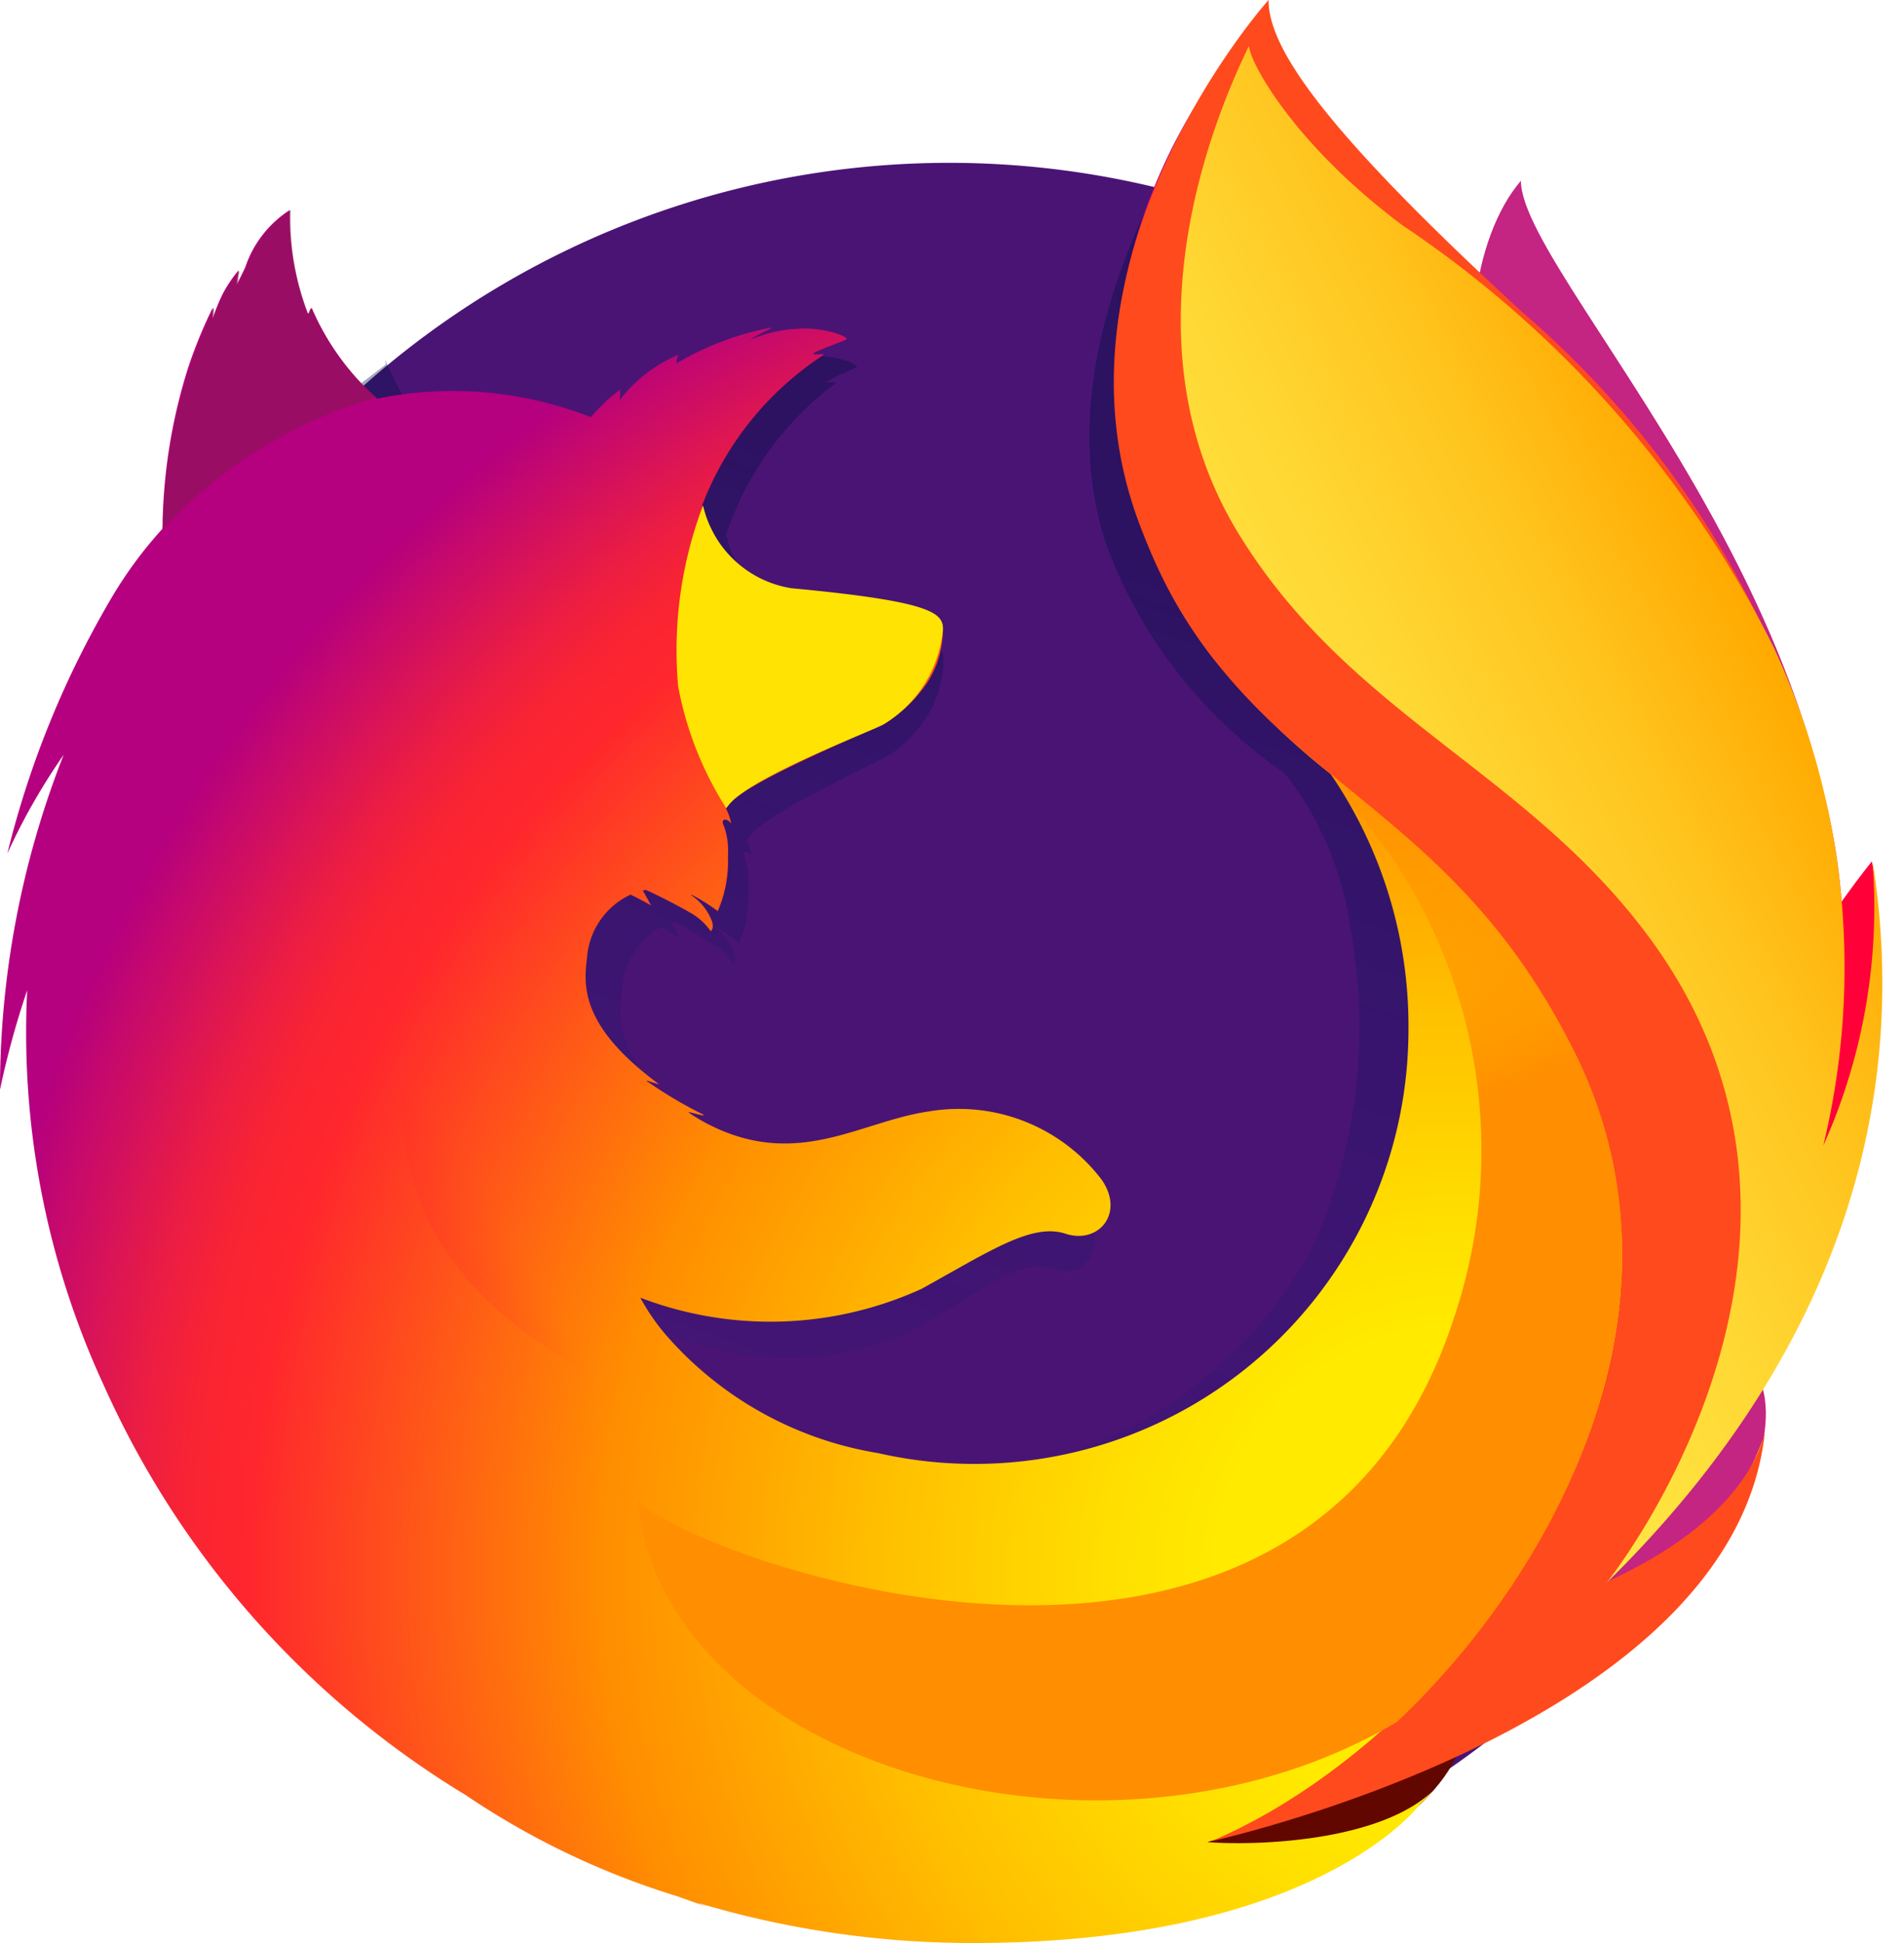 <svg xmlns="http://www.w3.org/2000/svg" xmlns:xlink="http://www.w3.org/1999/xlink" width="49" height="50" viewBox="0 0 49 50">
  <defs>
    <style>
      .cls-1 {
        clip-path: url(#clip-Firefox);
      }

      .cls-2 {
        fill: url(#radial-gradient);
      }

      .cls-3 {
        fill: url(#radial-gradient-2);
      }

      .cls-4 {
        fill: url(#linear-gradient);
      }

      .cls-5 {
        fill: url(#radial-gradient-3);
      }

      .cls-6 {
        fill: url(#radial-gradient-4);
      }

      .cls-7 {
        fill: url(#radial-gradient-5);
      }

      .cls-8 {
        fill: url(#radial-gradient-6);
      }

      .cls-9 {
        fill: url(#radial-gradient-7);
      }

      .cls-10 {
        fill: url(#linear-gradient-2);
      }

      .cls-11 {
        fill: url(#linear-gradient-3);
      }

      .cls-12 {
        fill: url(#linear-gradient-4);
      }

      .cls-13 {
        fill: url(#linear-gradient-5);
      }

      .cls-14 {
        fill: url(#linear-gradient-6);
      }

      .cls-15 {
        fill: url(#linear-gradient-7);
      }

      .cls-16 {
        fill: #fff;
      }
    </style>
    <radialGradient id="radial-gradient" cx="1.3" cy="0.609" fx="1.146" r="0.666" gradientTransform="matrix(2.753, 0.045, 0.181, -1.473, 367.882, 118.584)" gradientUnits="objectBoundingBox">
      <stop offset="0.1" stop-color="#ffea00"/>
      <stop offset="0.17" stop-color="#ffde00"/>
      <stop offset="0.28" stop-color="#ffbf00"/>
      <stop offset="0.43" stop-color="#ff8e00"/>
      <stop offset="0.77" stop-color="#ff272d"/>
      <stop offset="0.87" stop-color="#e0255a"/>
      <stop offset="0.95" stop-color="#cc2477"/>
      <stop offset="1" stop-color="#c42482"/>
    </radialGradient>
    <radialGradient id="radial-gradient-2" cx="0.601" cy="0.005" r="1.091" gradientTransform="matrix(1.005, 0, 0, -1, 0.125, 48.593)" gradientUnits="objectBoundingBox">
      <stop offset="0" stop-color="#00ccda"/>
      <stop offset="0.22" stop-color="#0083ff"/>
      <stop offset="0.26" stop-color="#007af9"/>
      <stop offset="0.33" stop-color="#0060e8"/>
      <stop offset="0.33" stop-color="#005fe7"/>
      <stop offset="0.44" stop-color="#2639ad"/>
      <stop offset="0.52" stop-color="#401e84"/>
      <stop offset="0.57" stop-color="#4a1475"/>
    </radialGradient>
    <linearGradient id="linear-gradient" x1="0.573" y1="0.24" x2="0.351" y2="0.925" gradientUnits="objectBoundingBox">
      <stop offset="0" stop-color="#000f43" stop-opacity="0.4"/>
      <stop offset="0.48" stop-color="#001962" stop-opacity="0.169"/>
      <stop offset="1" stop-color="#002079" stop-opacity="0"/>
    </linearGradient>
    <radialGradient id="radial-gradient-3" cx="1.151" cy="-0.004" r="1.719" gradientTransform="matrix(0.919, 0.098, 0.09, -0.995, -17.673, 198.685)" gradientUnits="objectBoundingBox">
      <stop offset="0" stop-color="#ffea00"/>
      <stop offset="0.5" stop-color="#ff272d"/>
      <stop offset="1" stop-color="#c42482"/>
    </radialGradient>
    <radialGradient id="radial-gradient-4" cx="0.795" cy="-0.339" r="2.458" gradientTransform="matrix(1.839, 0.098, 0.181, -0.995, 149.061, 184.215)" gradientUnits="objectBoundingBox">
      <stop offset="0" stop-color="#ffe900"/>
      <stop offset="0.16" stop-color="#ffaf0e"/>
      <stop offset="0.32" stop-color="#ff7a1b"/>
      <stop offset="0.47" stop-color="#ff4e26"/>
      <stop offset="0.62" stop-color="#ff2c2e"/>
      <stop offset="0.76" stop-color="#ff1434"/>
      <stop offset="0.89" stop-color="#ff0538"/>
      <stop offset="1" stop-color="#ff0039"/>
    </radialGradient>
    <radialGradient id="radial-gradient-5" cx="1.851" cy="0.327" r="3.777" gradientTransform="matrix(0.531, 0.098, 0.052, -0.995, -50.503, 273.434)" gradientUnits="objectBoundingBox">
      <stop offset="0" stop-color="#ff272d"/>
      <stop offset="0.5" stop-color="#c42482"/>
      <stop offset="0.99" stop-color="#620700"/>
    </radialGradient>
    <radialGradient id="radial-gradient-6" cx="0.768" cy="0.392" fx="0.799" r="0.806" gradientTransform="matrix(1.042, 0, 0, -1, -0.032, 1.199)" gradientUnits="objectBoundingBox">
      <stop offset="0.16" stop-color="#ffea00"/>
      <stop offset="0.23" stop-color="#ffde00"/>
      <stop offset="0.37" stop-color="#ffbf00"/>
      <stop offset="0.54" stop-color="#ff8e00"/>
      <stop offset="0.76" stop-color="#ff272d"/>
      <stop offset="0.8" stop-color="#f92433"/>
      <stop offset="0.84" stop-color="#e91c45"/>
      <stop offset="0.89" stop-color="#cf0e62"/>
      <stop offset="0.94" stop-color="#b5007f"/>
    </radialGradient>
    <radialGradient id="radial-gradient-7" cx="0.287" cy="0.034" r="0.956" gradientTransform="matrix(2.522, 0, 0, -1, -0.437, 2.056)" gradientUnits="objectBoundingBox">
      <stop offset="0.28" stop-color="#ffea00"/>
      <stop offset="0.4" stop-color="#fd0"/>
      <stop offset="0.63" stop-color="#ffba00"/>
      <stop offset="0.86" stop-color="#ff9100"/>
      <stop offset="0.93" stop-color="#ff6711"/>
      <stop offset="0.99" stop-color="#ff4a1d"/>
    </radialGradient>
    <linearGradient id="linear-gradient-2" x1="-175.901" y1="120.633" x2="-173.622" y2="121.143" gradientUnits="objectBoundingBox">
      <stop offset="0" stop-color="#c42482" stop-opacity="0.502"/>
      <stop offset="0.47" stop-color="#ff272d" stop-opacity="0.502"/>
      <stop offset="0.49" stop-color="#ff2c2c" stop-opacity="0.51"/>
      <stop offset="0.68" stop-color="#ff7a1a" stop-opacity="0.722"/>
      <stop offset="0.83" stop-color="#ffb20d" stop-opacity="0.871"/>
      <stop offset="0.94" stop-color="#ffd605" stop-opacity="0.961"/>
      <stop offset="1" stop-color="#ffe302"/>
    </linearGradient>
    <linearGradient id="linear-gradient-3" x1="2.323" y1="25.06" x2="1.822" y2="25.925" gradientUnits="objectBoundingBox">
      <stop offset="0" stop-color="#891551" stop-opacity="0.6"/>
      <stop offset="1" stop-color="#c42482" stop-opacity="0"/>
    </linearGradient>
    <linearGradient id="linear-gradient-4" x1="-2.918" y1="-2.214" x2="-2.466" y2="-2.595" gradientUnits="objectBoundingBox">
      <stop offset="0.01" stop-color="#891551" stop-opacity="0.502"/>
      <stop offset="0.48" stop-color="#ff272d" stop-opacity="0.502"/>
      <stop offset="1" stop-color="#ff272d" stop-opacity="0"/>
    </linearGradient>
    <linearGradient id="linear-gradient-5" x1="-1.516" y1="-8.752" x2="-1.516" y2="-8.04" gradientUnits="objectBoundingBox">
      <stop offset="0" stop-color="#c42482"/>
      <stop offset="0.08" stop-color="#c42482" stop-opacity="0.812"/>
      <stop offset="0.21" stop-color="#c42482" stop-opacity="0.569"/>
      <stop offset="0.33" stop-color="#c42482" stop-opacity="0.361"/>
      <stop offset="0.45" stop-color="#c42482" stop-opacity="0.2"/>
      <stop offset="0.56" stop-color="#c42482" stop-opacity="0.09"/>
      <stop offset="0.67" stop-color="#c42482" stop-opacity="0.02"/>
      <stop offset="0.77" stop-color="#c42482" stop-opacity="0"/>
    </linearGradient>
    <linearGradient id="linear-gradient-6" x1="0.063" y1="1.195" x2="0.924" y2="0.317" gradientUnits="objectBoundingBox">
      <stop offset="0" stop-color="#fff14f"/>
      <stop offset="0.27" stop-color="#ffee4c"/>
      <stop offset="0.45" stop-color="#ffe643"/>
      <stop offset="0.61" stop-color="#ffd834"/>
      <stop offset="0.76" stop-color="#ffc41e"/>
      <stop offset="0.89" stop-color="#ffab02"/>
      <stop offset="0.9" stop-color="#ffa900"/>
      <stop offset="0.95" stop-color="#ffa000"/>
      <stop offset="1" stop-color="#ff9100"/>
    </linearGradient>
    <linearGradient id="linear-gradient-7" x1="0.718" y1="0.324" x2="0.427" y2="-0.424" gradientUnits="objectBoundingBox">
      <stop offset="0" stop-color="#ff8e00"/>
      <stop offset="0.04" stop-color="#ff8e00" stop-opacity="0.859"/>
      <stop offset="0.08" stop-color="#ff8e00" stop-opacity="0.729"/>
      <stop offset="0.13" stop-color="#ff8e00" stop-opacity="0.631"/>
      <stop offset="0.18" stop-color="#ff8e00" stop-opacity="0.561"/>
      <stop offset="0.23" stop-color="#ff8e00" stop-opacity="0.51"/>
      <stop offset="0.28" stop-color="#ff8e00" stop-opacity="0.502"/>
      <stop offset="0.39" stop-color="#ff8e00" stop-opacity="0.478"/>
      <stop offset="0.52" stop-color="#ff8e00" stop-opacity="0.42"/>
      <stop offset="0.68" stop-color="#ff8e00" stop-opacity="0.31"/>
      <stop offset="0.84" stop-color="#ff8e00" stop-opacity="0.169"/>
      <stop offset="1" stop-color="#ff8e00" stop-opacity="0"/>
    </linearGradient>
    <clipPath id="clip-Firefox">
      <rect width="49" height="50"/>
    </clipPath>
  </defs>
  <g id="Firefox" class="cls-1">
    <rect class="cls-16" width="49" height="50"/>
    <g id="Group_47" data-name="Group 47" transform="translate(-7014 468)">
      <path id="Path_82" data-name="Path 82" class="cls-2" d="M290.641,35.52c-1.217,1.417-1.784,4.606-.55,7.838s3.125,2.53,4.3,5.827c1.556,4.349.832,10.193.832,10.193s1.87,5.417,3.174-.337C301.286,48.232,290.641,38.182,290.641,35.52Z" transform="translate(6762.5 -498.868)"/>
      <path id="_Path_" data-name=" Path " class="cls-3" d="M35.972,77.333A22.667,22.667,0,1,0,13.44,54.67,22.609,22.609,0,0,0,35.972,77.333Z" transform="translate(7002.32 -495.809)"/>
      <path id="Path_83" data-name="Path 83" class="cls-4" d="M56.714,54.514a12.442,12.442,0,0,1-1.531.925,35.541,35.541,0,0,0,1.946-3.2,12.605,12.605,0,0,0,1.279-1.608c.174-.275.372-.614.58-1.007a21.734,21.734,0,0,0,2.7-9.766v-.289a13.106,13.106,0,0,0-.289-2.841c.01.073.02.145.029.217-.012-.056-.021-.113-.033-.169.018.1.034.2.05.3A9.665,9.665,0,0,1,60.6,43l-.045.067a19.707,19.707,0,0,0,.106-7.7,30.784,30.784,0,0,0-1.8-5.206A16.066,16.066,0,0,0,54.9,24.707a43.174,43.174,0,0,0-3.023-3.254,8.789,8.789,0,0,1-2.088-3.093c-.2-.1-2.7-2.53-2.9-2.619-1.094,1.695-4.53,7-2.9,11.949a12.305,12.305,0,0,0,4.584,5.88A8.157,8.157,0,0,1,50.26,37.49a14.078,14.078,0,0,1-.841,8.028c-1.285,2.77-4.584,5.507-7.659,5.787-6.589.6-9-3.308-9-3.308a7.666,7.666,0,0,0,6.54-.232c1.582-.976,2.56-1.718,3.343-1.43s1.387-.546.836-1.41a3.989,3.989,0,0,0-4.035-1.756c-1.6.262-3.061,1.524-5.153.3a4.178,4.178,0,0,1-.393-.262c-.138-.09.448.138.312.035a10.315,10.315,0,0,1-1.31-.875c-.031-.029.316.111.285.083-1.957-1.611-1.713-2.7-1.651-3.383a1.962,1.962,0,0,1,1-1.53c.289.158.469.279.469.279s-.123-.251-.19-.385c.024-.01.046-.008.069-.017.237.114.761.411,1.037.593a1.534,1.534,0,0,1,.474.479s.094-.052.025-.274a1.416,1.416,0,0,0-.491-.669h.022a4.159,4.159,0,0,1,.6.419,3.619,3.619,0,0,0,.241-1.427,2.059,2.059,0,0,0-.1-.786c-.076-.158.042-.221.174-.056a1.636,1.636,0,0,0-.113-.376v-.012c.164-.571,3.468-2.056,3.709-2.226a3.422,3.422,0,0,0,.972-1.057A2.719,2.719,0,0,0,39.8,30.7c.018-.449-.191-.749-3.536-1.1a2.234,2.234,0,0,1-1.755-1.363c-.055-.131-.113-.251-.169-.371a2.881,2.881,0,0,1-.131-.428,8.017,8.017,0,0,1,2.816-3.895c.073-.067-.293.017-.22-.05a8.172,8.172,0,0,1,.752-.355c.131-.06-.553-.351-1.155-.28a2.881,2.881,0,0,0-1.071.282c.131-.131.568-.313.466-.312a6.591,6.591,0,0,0-2.186.917.555.555,0,0,1,.042-.221A3.451,3.451,0,0,0,32.285,24.7a2.117,2.117,0,0,0,.013-.274,4.329,4.329,0,0,0-.669.7l-.012.012a8.021,8.021,0,0,0-4.977-.471c-.309-.31-.46-.084-1.164-1.629-.048-.093.037.092,0,0-.115-.3.071.4,0,0-1.2.932-2.75,1.991-3.5,2.737-.009.03.872-.249,0,0-.305.088-.284.262-.331,1.905-.012.131,0,.262-.012.375A10.5,10.5,0,0,0,20.477,29.8a26.332,26.332,0,0,0-2.446,6.679,16.975,16.975,0,0,1,1.31-2.562A26.1,26.1,0,0,0,17.86,42.6a24.462,24.462,0,0,1,.636-2.575,24.05,24.05,0,0,0,1.765,10.215,24.978,24.978,0,0,0,2.593,4.846,22.968,22.968,0,0,0,32.469.854q.723-.688,1.387-1.441Z" transform="translate(6998.479 -481.679)"/>
      <path id="Path_84" data-name="Path 84" class="cls-5" d="M268.2,272.206c8.276-.959,11.94-9.487,7.234-9.655C271.182,262.421,264.282,272.658,268.2,272.206Z" transform="translate(6781.935 -696.166)"/>
      <path id="Path_85" data-name="Path 85" class="cls-6" d="M324.221,179.737c5.694-3.313,4.209-10.477,4.209-10.477a23.4,23.4,0,0,0-3.691,6.621C323.266,179.916,320.8,181.738,324.221,179.737Z" transform="translate(6733.742 -615.093)"/>
      <path id="Path_86" data-name="Path 86" class="cls-7" d="M192.34,327.812c7.938,2.533,14.761-3.721,10.556-5.81C199.071,320.119,188.572,326.614,192.34,327.812Z" transform="translate(6847.548 -747.537)"/>
      <path id="Path_87" data-name="Path 87" class="cls-8" d="M44.555,40.4c.194-.272.454-1.145.685-1.535a8.544,8.544,0,0,0,1.412-4.107A20.953,20.953,0,0,0,46.9,25.61a19.139,19.139,0,0,0-3.84-8.028c-1.636-1.833-.483-1.232-2.068-2.567-1.388-1.539-2.734-3.063-3.468-3.676-5.3-4.43-5.177-5.371-5.077-5.532l-.075.084c-.063-.25-.107-.461-.107-.461a14.217,14.217,0,0,0-3.506,7.727,11.847,11.847,0,0,0,2.488,8.536,19.383,19.383,0,0,0,3,2.947h0a11.492,11.492,0,0,1,2,6.6A11.171,11.171,0,0,1,22.588,42.11,9.2,9.2,0,0,1,17.163,39.1a5.462,5.462,0,0,1-.684-.987,9.377,9.377,0,0,0,7.24-.229c1.752-.968,2.834-1.7,3.7-1.418s1.535-.542.925-1.4a4.621,4.621,0,0,0-4.466-1.742c-1.768.262-3.387,1.513-5.7.3a4.662,4.662,0,0,1-.435-.262c-.153-.09.5.131.344.034a11.393,11.393,0,0,1-1.452-.864c-.034-.029.35.11.316.081-2.166-1.6-1.9-2.677-1.833-3.354a1.945,1.945,0,0,1,1.111-1.518c.32.157.524.276.524.276s-.131-.25-.211-.382c.026-.01.051-.008.076-.017.262.114.842.409,1.147.588a1.585,1.585,0,0,1,.524.475s.1-.051.028-.271a1.412,1.412,0,0,0-.542-.664H17.8a4.6,4.6,0,0,1,.671.419,3.2,3.2,0,0,0,.262-1.416,1.88,1.88,0,0,0-.107-.786c-.084-.157.047-.219.193-.055a1.507,1.507,0,0,0-.131-.373V25.52c.189-.566,3.844-2.039,4.106-2.2a3.556,3.556,0,0,0,1.077-1.048,2.477,2.477,0,0,0,.393-1.31c.013-.279-.073-.5-1.048-.71a26.082,26.082,0,0,0-2.868-.38A2.445,2.445,0,0,1,18.4,18.517c-.062-.131-.124-.249-.187-.367a2.7,2.7,0,0,1-.144-.424,8.046,8.046,0,0,1,3.114-3.865c.081-.067-.325.017-.244-.05s.715-.3.832-.351c.143-.06-.612-.347-1.278-.278a3.425,3.425,0,0,0-1.179.279c.151-.131.629-.31.516-.309a7.574,7.574,0,0,0-2.419.917.485.485,0,0,1,.047-.219,3.713,3.713,0,0,0-1.511,1.166,2.1,2.1,0,0,0,.014-.272,4.508,4.508,0,0,0-.743.7l-.013.01a9.7,9.7,0,0,0-5.5-.475A6.687,6.687,0,0,1,8.033,12.67c-.052-.093-.081.191-.122.1a7.057,7.057,0,0,1-.456-2.644A2.808,2.808,0,0,0,6.311,11.6c-.1.206-.156.32-.22.441a3.524,3.524,0,0,1,.05-.368,3.368,3.368,0,0,0-.426.642,4.82,4.82,0,0,0-.232.574l-.014.024c0-.075.018-.309,0-.262a12.018,12.018,0,0,0-.623,1.517,14.107,14.107,0,0,0-.655,3.789c-.012.123,0,.262-.013.372A10.8,10.8,0,0,0,2.9,20.053,24.41,24.41,0,0,0,.189,26.683a16.187,16.187,0,0,1,1.45-2.541A23.509,23.509,0,0,0,0,32.757,22.305,22.305,0,0,1,.7,30.2,21.619,21.619,0,0,0,2.659,40.341a23.594,23.594,0,0,0,9.33,10.574h0a20.411,20.411,0,0,0,5.438,2.6c.254.092.511.183.774.271-.083-.033-.162-.068-.24-.1a24.605,24.605,0,0,0,7.054,1.033c8.905.008,11.525-3.567,11.525-3.567l-.026.02a5.073,5.073,0,0,0,.363-.369c-1.4,1.327-4.61,1.414-5.808,1.319,2.044-.6,3.389-1.108,6-2.11q.457-.17.939-.393l.1-.047.19-.089a17.793,17.793,0,0,0,3.57-2.236,8.946,8.946,0,0,0,3.5-5.493c-.042.131-.172.431-.262.626-.677,1.447-2.177,2.335-3.806,3.1A35.16,35.16,0,0,0,43.46,42.3C43.991,41.781,44.158,40.956,44.555,40.4Z" transform="translate(7014 -472.719)"/>
      <path id="Path_88" data-name="Path 88" class="cls-9" d="M231.568,40.7a16.84,16.84,0,0,0,2.762-4.06c1.875-3.942,4.774-10.5,2.488-17.342A24.555,24.555,0,0,0,229.39,8.036c-5.108-4.695-6.534-6.79-6.534-8.036,0,0-5.893,6.576-3.341,13.434s7.8,6.607,11.263,13.764c4.081,8.423-3.3,17.612-9.4,20.184.373-.083,13.565-3.068,14.259-10.608C235.62,36.908,235.323,38.994,231.568,40.7Z" transform="translate(6823.79 -468)"/>
      <path id="Path_89" data-name="Path 89" class="cls-10" d="M139.89,102.532c.02-.445-.211-.745-3.9-1.091a2.78,2.78,0,0,1-2.274-2.131,10.517,10.517,0,0,0-.642,4.648,8.833,8.833,0,0,0,1.239,3.143s.083-.107.122-.148c.7-.733,3.655-1.85,3.929-2.009A3.208,3.208,0,0,0,139.89,102.532Z" transform="translate(6898.377 -554.304)"/>
      <path id="Path_90" data-name="Path 90" class="cls-11" d="M35.639,43.833c-.052-.093-.081.191-.122.1a6.768,6.768,0,0,1-.443-2.643,2.8,2.8,0,0,0-1.143,1.477c-.1.213-.158.331-.22.449a3.524,3.524,0,0,1,.05-.368,3.6,3.6,0,0,0-.424.629,3.688,3.688,0,0,0-.241.6c-.02.072.02-.321,0-.274a13.591,13.591,0,0,0-1.31,5.7,11.877,11.877,0,0,1,5.5-3.388,6.234,6.234,0,0,1-1.662-2.281Z" transform="translate(6986.405 -503.883)"/>
      <path id="Path_91" data-name="Path 91" class="cls-12" d="M86.481,188.383c-3.543-1.513-7.571-3.646-7.419-8.493.207-6.383,5.952-5.122,5.952-5.122a2.073,2.073,0,0,0-1,.9,2.751,2.751,0,0,0,.587,3.095c1.885,2.042-3.871,4.846,5.013,10.14a8.575,8.575,0,0,1-3.133-.524Z" transform="translate(6945.295 -619.793)"/>
      <path id="Path_92" data-name="Path 92" class="cls-13" d="M95.967,223.555a9.546,9.546,0,0,0,7.191-.246c1.179-.655,2.678-1.7,3.6-1.441a6.307,6.307,0,0,0-2.139-.5,3.646,3.646,0,0,1-.409-.016,6.812,6.812,0,0,0-.8.043,7.943,7.943,0,0,1-1.409.282c-.025,0,.443-.191.4-.183-.241.05-.5.062-.786.1-.177.02-.327.042-.5.048a15.842,15.842,0,0,1-9.656-2.837c-.376,1.268,1.685,3.776,4.5,4.755Z" transform="translate(6934.551 -658.146)"/>
      <path id="Path_93" data-name="Path 93" class="cls-14" d="M242.984,48.559c5.292-5.2,7.97-11.513,6.839-18.6a14.968,14.968,0,0,1-1.262,7.348,19.515,19.515,0,0,0-1.269-12.8,28.207,28.207,0,0,0-9.56-10.878c-2.779-2.073-3.929-4.183-3.952-4.619-.83,1.7-3.342,7.53-.27,12.55,2.881,4.7,7.411,6.1,10.586,10.414C249.942,39.926,242.984,48.559,242.984,48.559Z" transform="translate(6812.363 -475.83)"/>
      <path id="Path_94" data-name="Path 94" class="cls-15" d="M149.5,159.385c-1.849-3.821-4.158-5.487-6.342-7.295.254.356.317.482.457.711a13.491,13.491,0,0,1,2.7,13.319c-3.876,11.808-19.367,6.247-20.991,4.686.655,6.834,12.1,10.1,19.542,5.672C149.1,172.466,152.529,165.647,149.5,159.385Z" transform="translate(6905.092 -600.172)"/>
    </g>
  </g>
</svg>
